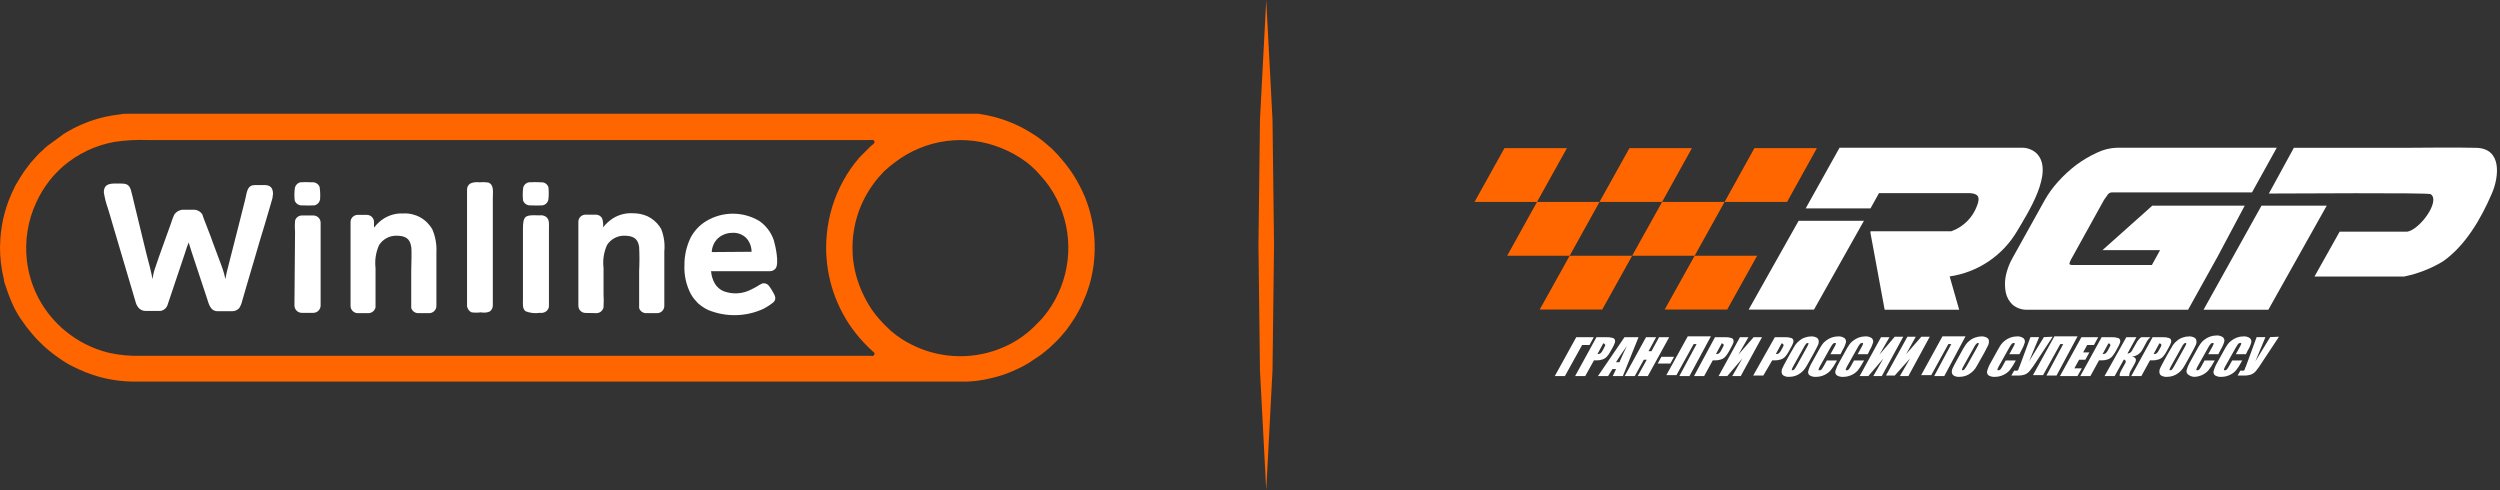 <?xml version="1.0" encoding="UTF-8"?> <svg xmlns="http://www.w3.org/2000/svg" width="357" height="70" viewBox="0 0 357 70" fill="none"><rect x="0" y="0" width="357" height="70" fill="#333333" stroke="none"/><g clip-path="url(#clip0_4307_2680)"><path fill-rule="evenodd" clip-rule="evenodd" d="M8.23115e-06 35.072C-0.018 36.707 0.171 38.337 0.563 39.924C0.563 40.256 0.722 40.573 0.809 40.862C1.042 41.602 1.311 42.33 1.617 43.042C1.805 43.447 1.978 43.88 2.195 44.27C2.411 44.66 2.758 45.281 3.09 45.714C3.528 46.376 4.011 47.008 4.534 47.605L5.083 48.24C5.357 48.558 5.675 48.847 5.978 49.136L6.281 49.439C6.969 50.059 7.698 50.633 8.461 51.157C9.046 51.582 9.664 51.958 10.309 52.283C11.545 52.921 12.842 53.433 14.179 53.814C15.914 54.289 17.708 54.517 19.507 54.493H136.852H138.022C139.097 54.461 140.166 54.32 141.213 54.074C141.856 53.938 142.493 53.769 143.119 53.569C143.995 53.272 144.849 52.915 145.675 52.5C145.947 52.375 146.212 52.235 146.469 52.081L146.83 51.879L148.649 50.666C149.082 50.349 149.414 50.017 149.818 49.713L149.977 49.569L150.295 49.266C150.584 48.977 150.945 48.674 151.205 48.37L151.623 47.894C152.062 47.416 152.463 46.904 152.822 46.363C153.245 45.772 153.631 45.155 153.977 44.515C154.179 44.096 154.41 43.736 154.583 43.288C154.757 42.84 155.089 42.162 155.276 41.57C155.377 41.267 155.493 40.949 155.58 40.66C156.665 36.87 156.564 32.84 155.291 29.109C155.19 28.806 155.074 28.517 154.973 28.243C154.518 27.134 153.967 26.066 153.327 25.052C152.824 24.261 152.264 23.508 151.652 22.799C151.237 22.293 150.794 21.811 150.324 21.355L150.165 21.196L149.53 20.648C148.831 20.021 148.071 19.465 147.263 18.987L146.887 18.756L146.122 18.323C145.992 18.242 145.857 18.17 145.718 18.106C143.989 17.242 142.139 16.643 140.231 16.33L139.697 16.244H139.163H138.628C138.296 16.244 137.184 16.244 136.852 16.244H19.449H18.28C17.919 16.244 17.529 16.244 17.168 16.33C15.691 16.487 14.237 16.817 12.836 17.312C11.981 17.625 11.147 17.991 10.338 18.41L9.573 18.843L9.183 19.074L6.772 20.835C6.495 21.057 6.234 21.298 5.992 21.557L5.819 21.687C5.386 22.077 4.808 22.785 4.375 23.247L3.48 24.431C3.018 25.095 2.613 25.788 2.209 26.481L1.819 27.29L1.632 27.694C0.596 30.023 0.046 32.538 0.014 35.087M124.868 20.359C124.868 20.503 124.377 20.806 124.247 20.965L122.803 22.409L122.659 22.568C121.797 23.575 121.042 24.668 120.406 25.831C119.116 28.182 118.32 30.771 118.067 33.441C117.627 37.946 118.743 42.465 121.229 46.248C121.847 47.173 122.537 48.047 123.294 48.861C123.626 49.237 124.031 49.598 124.377 49.944C124.724 50.291 124.984 50.363 124.839 50.652C124.695 50.941 124.565 50.811 124.334 50.811C112.783 50.811 101.231 50.811 89.579 50.811H20.07C18.547 50.851 17.024 50.705 15.536 50.377C13.265 49.82 11.148 48.759 9.342 47.273C8.998 46.999 8.67 46.705 8.36 46.392C5.848 43.95 4.252 40.718 3.841 37.238C3.508 34.396 3.968 31.518 5.169 28.921C5.673 27.81 6.308 26.763 7.061 25.802C7.651 25.056 8.309 24.365 9.024 23.738C11.117 21.946 13.649 20.745 16.359 20.258C17.907 20.025 19.473 19.938 21.038 19.998H124.074C124.276 19.983 124.478 19.983 124.68 19.998C124.716 20.008 124.748 20.024 124.777 20.048C124.805 20.071 124.828 20.1 124.844 20.133C124.861 20.165 124.87 20.201 124.872 20.238C124.873 20.274 124.867 20.311 124.854 20.345L124.868 20.359ZM121.764 36.242C121.563 32.782 122.54 29.357 124.536 26.524C124.666 26.322 124.81 26.163 124.94 25.961C125.07 25.759 125.417 25.398 125.604 25.167L126.297 24.416C126.787 23.963 127.303 23.539 127.842 23.146C129.963 21.533 132.464 20.498 135.104 20.142C137.743 19.785 140.43 20.118 142.902 21.11C144.209 21.623 145.443 22.308 146.57 23.146C146.772 23.29 146.931 23.449 147.104 23.579C147.624 24.02 148.107 24.503 148.548 25.023C149.497 26.044 150.294 27.197 150.916 28.445C152.113 30.834 152.672 33.493 152.538 36.162C152.404 38.831 151.581 41.42 150.151 43.678C149.908 44.068 149.643 44.444 149.356 44.804C148.942 45.351 148.483 45.862 147.985 46.335C146.851 47.51 145.529 48.486 144.072 49.222C142.115 50.206 139.971 50.762 137.783 50.854C135.595 50.946 133.412 50.572 131.38 49.757C130.496 49.4 129.646 48.965 128.839 48.457C128.256 48.084 127.701 47.669 127.178 47.215L126.182 46.248C126.023 46.089 125.879 45.887 125.72 45.743C125.561 45.598 124.998 44.891 124.839 44.688C124.283 43.942 123.799 43.145 123.395 42.306C122.44 40.418 121.879 38.354 121.749 36.242H121.764Z" fill="#FF6600"></path><path d="M320.545 29.369H307.347L300.229 35.722H308.459L307.29 37.844H295.941C295.623 37.844 295.479 37.758 295.522 37.585C295.577 37.393 295.654 37.209 295.753 37.036L300.446 28.56L301.023 27.737C301.107 27.642 301.212 27.569 301.33 27.523C301.449 27.478 301.576 27.462 301.702 27.477H321.584L325.122 21.095H302.337C301.335 21.121 300.35 21.363 299.449 21.803C298.404 22.28 297.412 22.866 296.489 23.55C295.549 24.265 294.679 25.067 293.89 25.947C293.172 26.738 292.543 27.604 292.013 28.531L287.393 36.834C286.941 37.631 286.615 38.493 286.425 39.389C286.268 40.176 286.268 40.986 286.425 41.772C286.565 42.449 286.914 43.065 287.422 43.533C288.034 44.032 288.814 44.28 289.602 44.227H312.459L316.689 36.617L320.545 29.369Z" fill="white"></path><path d="M262.688 21.095L257.851 29.759H267.106L268.319 27.578H281.314C282.411 27.665 282.844 28.04 282.325 29.369C282.02 30.21 281.533 30.974 280.899 31.605C280.265 32.237 279.5 32.72 278.657 33.022H267.106V33.282L269.127 44.227H279.769L278.412 39.476C280.403 39.184 282.304 38.449 283.973 37.324C285.643 36.2 287.038 34.715 288.057 32.978C289.501 30.524 293.414 24.546 290.844 21.918C290.27 21.379 289.509 21.084 288.721 21.095C286.382 21.095 283.74 21.095 281.357 21.095H262.688Z" fill="white"></path><path d="M259.035 44.212H249.707L256.84 31.535H266.167L259.035 44.212Z" fill="white"></path><path d="M327.562 21.11L323.995 27.636C326.465 27.636 346.694 27.492 347.098 27.723C348.542 28.705 345.553 32.776 343.777 33.08H334.103L330.507 39.49H343.3C345.246 39.092 347.11 38.37 348.816 37.353C352.065 35.101 354.317 31.188 355.848 27.607C356.887 25.196 357.292 21.196 353.61 21.11C349.928 21.023 346.506 21.11 343.04 21.11H327.562Z" fill="white"></path><path d="M323.923 44.227H314.668L322.941 29.369H332.255L323.923 44.227Z" fill="white"></path><path d="M325.439 48.082L323.014 51.749C322.753 52.178 322.464 52.588 322.147 52.977C321.961 53.199 321.723 53.372 321.454 53.482C321.105 53.594 320.738 53.643 320.371 53.626H319.534L319.924 52.919H320.01C320.138 52.95 320.272 52.95 320.4 52.919C320.458 52.888 320.508 52.843 320.545 52.789C320.545 52.789 320.545 52.63 320.718 52.312L322.248 48.139H323.505L322.061 51.605L324.183 48.139L325.439 48.082ZM320.718 50.58H319.274L319.808 49.612C319.909 49.449 319.992 49.274 320.054 49.092C320.054 49.02 320.054 48.977 319.909 48.977C319.853 48.977 319.796 48.988 319.744 49.011C319.692 49.033 319.645 49.066 319.606 49.107C319.479 49.282 319.363 49.465 319.259 49.656L317.816 52.226C317.714 52.394 317.632 52.573 317.57 52.76C317.57 52.846 317.57 52.875 317.715 52.875C317.766 52.88 317.818 52.872 317.866 52.852C317.914 52.832 317.956 52.8 317.989 52.76C318.134 52.581 318.26 52.388 318.364 52.182L318.754 51.475H320.198L320.068 51.691C319.846 52.126 319.579 52.538 319.274 52.919C319.027 53.189 318.727 53.405 318.393 53.554C318.027 53.725 317.628 53.814 317.224 53.814C316.9 53.842 316.577 53.766 316.3 53.597C316.207 53.523 316.139 53.423 316.106 53.309C316.072 53.196 316.074 53.074 316.112 52.962C316.234 52.531 316.414 52.118 316.646 51.735L317.541 50.118C317.701 49.809 317.879 49.51 318.075 49.222C318.225 48.996 318.416 48.8 318.639 48.645C318.882 48.453 319.155 48.302 319.447 48.197C319.739 48.093 320.047 48.039 320.357 48.038C320.684 48.013 321.01 48.099 321.281 48.284C321.365 48.361 321.428 48.459 321.464 48.568C321.499 48.676 321.506 48.793 321.483 48.905C321.371 49.307 321.2 49.691 320.978 50.045L320.718 50.58ZM316.776 50.58H315.332L315.866 49.612C315.967 49.449 316.05 49.274 316.112 49.092C316.112 49.02 316.112 48.977 315.967 48.977C315.913 48.975 315.858 48.986 315.808 49.008C315.758 49.031 315.714 49.065 315.679 49.107C315.54 49.277 315.419 49.461 315.318 49.656L313.874 52.226C313.773 52.394 313.69 52.573 313.628 52.76C313.628 52.846 313.628 52.875 313.773 52.875C313.826 52.878 313.88 52.869 313.93 52.849C313.979 52.829 314.024 52.799 314.061 52.76C314.2 52.58 314.321 52.386 314.422 52.182L314.812 51.475H316.256L316.141 51.691C315.914 52.127 315.643 52.539 315.332 52.919C315.085 53.189 314.785 53.405 314.451 53.554C314.085 53.725 313.686 53.814 313.282 53.814C312.974 53.784 312.683 53.663 312.444 53.467C312.352 53.394 312.284 53.293 312.25 53.179C312.217 53.066 312.219 52.944 312.257 52.832C312.379 52.401 312.559 51.988 312.791 51.605L313.686 49.988C313.846 49.679 314.024 49.38 314.22 49.092C314.373 48.869 314.564 48.673 314.783 48.515C315.027 48.323 315.3 48.172 315.592 48.067C315.884 47.964 316.192 47.911 316.502 47.908C316.829 47.883 317.155 47.969 317.426 48.154C317.512 48.229 317.577 48.327 317.613 48.436C317.648 48.546 317.654 48.663 317.628 48.775C317.515 49.177 317.345 49.562 317.123 49.915L316.776 50.58ZM311.968 49.583C312.07 49.433 312.148 49.267 312.199 49.092C312.199 49.02 312.199 48.977 312.098 48.977C312.011 48.983 311.93 49.019 311.867 49.078C311.733 49.23 311.621 49.4 311.535 49.583L310.091 52.168C309.976 52.361 309.879 52.564 309.802 52.774C309.802 52.846 309.802 52.875 309.917 52.875C309.968 52.875 310.017 52.863 310.062 52.84C310.107 52.818 310.147 52.785 310.177 52.745C310.319 52.554 310.444 52.351 310.553 52.139L311.968 49.583ZM312.415 51.403C312.112 51.966 311.881 52.356 311.722 52.587C311.56 52.829 311.361 53.043 311.13 53.222C310.889 53.418 310.616 53.569 310.322 53.67C310.034 53.768 309.731 53.817 309.427 53.814C309.177 53.829 308.929 53.779 308.705 53.67C308.616 53.633 308.539 53.573 308.481 53.497C308.423 53.421 308.385 53.331 308.373 53.236C308.339 53.021 308.369 52.8 308.459 52.601C308.56 52.37 308.777 51.98 309.08 51.403L309.6 50.464C309.917 49.901 310.149 49.511 310.293 49.28C310.46 49.038 310.665 48.823 310.899 48.645C311.133 48.446 311.403 48.294 311.693 48.197C311.986 48.093 312.293 48.039 312.603 48.038C312.853 48.032 313.101 48.086 313.325 48.197C313.411 48.236 313.485 48.296 313.541 48.372C313.596 48.448 313.631 48.537 313.643 48.63C313.683 48.846 313.652 49.069 313.556 49.266C313.455 49.482 313.253 49.887 312.935 50.464L312.415 51.403ZM308.315 49.107L307.535 50.551H307.651C307.765 50.558 307.879 50.522 307.968 50.45C308.095 50.336 308.198 50.199 308.271 50.045L308.531 49.583C308.606 49.478 308.646 49.352 308.647 49.222C308.647 49.222 308.56 49.035 308.373 49.035L308.315 49.107ZM307.391 48.154H308.835C309.122 48.137 309.411 48.172 309.686 48.255C309.758 48.271 309.824 48.303 309.882 48.347C309.939 48.392 309.986 48.45 310.019 48.515C310.062 48.651 310.062 48.797 310.019 48.934C309.916 49.204 309.791 49.465 309.643 49.713L309.383 50.19C309.241 50.468 309.061 50.725 308.849 50.955C308.681 51.129 308.473 51.258 308.243 51.331C307.973 51.421 307.69 51.465 307.405 51.46H307.015L305.788 53.698H304.344L307.391 48.154ZM303.637 48.154H305.08L303.795 50.493C303.936 50.485 304.072 50.44 304.189 50.361C304.306 50.282 304.4 50.173 304.46 50.045L305.08 48.962C305.243 48.645 305.475 48.369 305.759 48.154H307.087C306.812 48.378 306.594 48.665 306.452 48.991L305.932 49.944C305.783 50.222 305.565 50.458 305.3 50.63C305.035 50.801 304.731 50.903 304.416 50.926C305.023 50.998 305.167 51.345 304.835 51.922L304.344 52.803C304.161 53.067 304.055 53.377 304.041 53.698H302.712C302.626 53.569 302.712 53.294 302.915 52.89L303.521 51.807C303.543 51.757 303.555 51.703 303.555 51.648C303.555 51.593 303.543 51.539 303.521 51.489C303.498 51.445 303.462 51.409 303.418 51.386C303.375 51.363 303.325 51.354 303.276 51.359L301.976 53.698H300.532L303.637 48.154ZM301.038 49.107L300.258 50.551H300.373C300.488 50.558 300.601 50.522 300.691 50.45C300.818 50.336 300.921 50.199 300.994 50.045L301.24 49.583C301.355 49.396 301.384 49.28 301.355 49.222C301.326 49.165 301.283 49.035 301.095 49.035L301.038 49.107ZM300.113 48.154H301.557C301.845 48.137 302.133 48.172 302.409 48.255C302.48 48.271 302.547 48.303 302.605 48.347C302.662 48.392 302.709 48.45 302.741 48.515C302.785 48.651 302.785 48.797 302.741 48.934C302.639 49.204 302.514 49.465 302.366 49.713L302.106 50.19C301.959 50.465 301.779 50.722 301.572 50.955C301.404 51.129 301.196 51.258 300.965 51.331C300.696 51.421 300.412 51.465 300.128 51.46H299.738L298.511 53.698H297.067L300.113 48.154ZM297.226 48.154H299.623L299.016 49.266H298.049L297.471 50.32H298.366L297.789 51.374H296.894L296.215 52.601H297.283L296.663 53.698H294.165L297.226 48.154ZM293.674 53.626H292.23L294.627 49.136H294.208L291.753 53.569H290.309L293.37 48.024H296.677L293.674 53.626ZM293.125 48.082L290.714 51.749C290.445 52.175 290.151 52.585 289.833 52.977C289.652 53.198 289.418 53.371 289.154 53.482C288.805 53.594 288.438 53.642 288.071 53.626H287.219L287.624 52.919H287.71C287.833 52.951 287.963 52.951 288.086 52.919C288.144 52.888 288.193 52.843 288.23 52.789C288.23 52.789 288.23 52.63 288.403 52.312L289.948 48.139H291.19L289.746 51.605L291.869 48.139L293.125 48.082ZM288.375 50.58H286.931L287.465 49.612C287.566 49.449 287.648 49.274 287.71 49.092C287.71 49.02 287.71 48.977 287.566 48.977C287.511 48.975 287.457 48.986 287.407 49.008C287.357 49.031 287.312 49.065 287.277 49.107C287.138 49.277 287.017 49.461 286.916 49.656L285.472 52.226C285.371 52.394 285.289 52.573 285.227 52.76C285.227 52.846 285.227 52.875 285.371 52.875C285.425 52.878 285.478 52.869 285.528 52.849C285.578 52.829 285.623 52.799 285.66 52.76C285.799 52.58 285.92 52.386 286.021 52.182L286.411 51.475H287.855L287.739 51.691C287.511 52.123 287.245 52.534 286.945 52.919C286.69 53.186 286.386 53.401 286.05 53.554C285.684 53.725 285.285 53.814 284.88 53.814C284.557 53.84 284.234 53.764 283.956 53.597C283.867 53.521 283.801 53.42 283.768 53.308C283.735 53.195 283.735 53.075 283.769 52.962C283.891 52.531 284.07 52.118 284.303 51.735L285.198 50.118C285.415 49.713 285.602 49.425 285.732 49.222C285.889 49.002 286.079 48.807 286.295 48.645C286.539 48.453 286.812 48.302 287.104 48.197C287.397 48.096 287.704 48.042 288.014 48.038C288.341 48.013 288.666 48.099 288.938 48.284C289.024 48.359 289.089 48.457 289.125 48.566C289.16 48.676 289.166 48.793 289.14 48.905C289.027 49.305 288.862 49.688 288.649 50.045L288.375 50.58ZM282.339 49.583C282.435 49.429 282.512 49.264 282.57 49.092C282.57 49.02 282.57 48.977 282.455 48.977C282.373 48.986 282.297 49.022 282.238 49.078C282.093 49.224 281.976 49.395 281.891 49.583L280.448 52.168C280.326 52.357 280.229 52.561 280.159 52.774C280.159 52.846 280.159 52.875 280.274 52.875C280.322 52.874 280.369 52.861 280.412 52.839C280.455 52.816 280.491 52.784 280.52 52.745C280.662 52.552 280.792 52.349 280.91 52.139L282.339 49.583ZM282.772 51.403C282.469 51.966 282.238 52.356 282.094 52.587C281.926 52.829 281.722 53.044 281.487 53.222C281.251 53.417 280.982 53.569 280.693 53.67C280.4 53.768 280.093 53.817 279.783 53.814C279.534 53.829 279.286 53.779 279.061 53.67C278.976 53.628 278.902 53.568 278.844 53.492C278.786 53.417 278.747 53.33 278.729 53.236C278.702 53.019 278.737 52.799 278.83 52.601C278.932 52.37 279.134 51.98 279.451 51.403L279.971 50.464C280.274 49.901 280.505 49.511 280.664 49.28C280.822 49.035 281.022 48.819 281.256 48.645C281.495 48.446 281.769 48.294 282.065 48.197C282.352 48.094 282.655 48.041 282.96 48.038C283.21 48.028 283.459 48.083 283.682 48.197C283.769 48.236 283.844 48.297 283.902 48.372C283.96 48.448 283.999 48.536 284.014 48.63C284.04 48.846 284.01 49.065 283.927 49.266C283.826 49.482 283.61 49.887 283.307 50.464L282.772 51.403ZM277.646 53.698H276.203L278.643 49.136H278.224L275.784 53.569H274.34L277.387 48.024H280.679L277.646 53.698ZM272.521 53.698H271.308L272.752 51.186L270.571 53.626H269.315L272.376 48.082H273.575L272.189 50.58L274.369 48.082H275.567L272.521 53.698ZM268.723 53.698H267.51L268.954 51.186L266.803 53.698H265.561L268.608 48.154H269.821L268.377 50.652L270.571 48.082H271.784L268.723 53.698ZM266.716 50.58H265.272L265.807 49.612C265.908 49.449 265.99 49.274 266.052 49.092C266.052 49.02 266.052 48.977 265.908 48.977C265.851 48.977 265.795 48.988 265.743 49.011C265.691 49.033 265.643 49.066 265.604 49.107C265.477 49.282 265.361 49.465 265.258 49.656L263.814 52.226C263.713 52.394 263.63 52.573 263.568 52.76C263.568 52.846 263.568 52.875 263.713 52.875C263.765 52.88 263.817 52.872 263.864 52.852C263.912 52.832 263.954 52.8 263.987 52.76C264.132 52.581 264.258 52.388 264.363 52.182L264.752 51.475H266.196L266.066 51.691C265.844 52.126 265.578 52.538 265.272 52.919C265.025 53.189 264.726 53.405 264.392 53.554C264.025 53.725 263.626 53.814 263.222 53.814C262.899 53.842 262.575 53.766 262.298 53.597C262.206 53.523 262.138 53.423 262.102 53.31C262.066 53.197 262.064 53.076 262.096 52.962C262.231 52.533 262.415 52.121 262.644 51.735L263.54 50.118C263.699 49.809 263.878 49.51 264.074 49.222C264.223 48.996 264.414 48.8 264.637 48.645C264.881 48.453 265.154 48.302 265.446 48.197C265.738 48.093 266.045 48.039 266.355 48.038C266.682 48.013 267.008 48.099 267.279 48.284C267.364 48.361 267.427 48.459 267.462 48.568C267.497 48.676 267.504 48.793 267.481 48.905C267.361 49.305 267.192 49.688 266.976 50.045L266.716 50.58ZM262.832 50.58H261.388L261.922 49.612C262.023 49.449 262.106 49.274 262.168 49.092C262.168 49.02 262.168 48.977 262.024 48.977C261.969 48.975 261.914 48.986 261.864 49.008C261.814 49.031 261.77 49.065 261.735 49.107C261.596 49.277 261.475 49.461 261.374 49.656L259.93 52.226C259.829 52.394 259.746 52.573 259.684 52.76C259.684 52.846 259.684 52.875 259.829 52.875C259.882 52.878 259.936 52.869 259.986 52.849C260.036 52.829 260.08 52.799 260.118 52.76C260.251 52.576 260.372 52.383 260.479 52.182L260.868 51.475H262.312L262.197 51.691C261.97 52.127 261.699 52.539 261.388 52.919C261.141 53.189 260.841 53.405 260.507 53.554C260.141 53.725 259.742 53.814 259.338 53.814C259.015 53.84 258.692 53.764 258.414 53.597C258.321 53.523 258.253 53.423 258.22 53.309C258.186 53.196 258.188 53.074 258.226 52.962C258.348 52.531 258.528 52.118 258.76 51.735L259.656 50.118C259.815 49.809 259.994 49.51 260.19 49.222C260.339 48.996 260.53 48.8 260.753 48.645C260.997 48.453 261.27 48.302 261.561 48.197C261.854 48.094 262.161 48.041 262.471 48.038C262.798 48.013 263.124 48.099 263.395 48.284C263.482 48.359 263.547 48.457 263.582 48.566C263.618 48.676 263.623 48.793 263.597 48.905C263.485 49.307 263.315 49.691 263.092 50.045L262.832 50.58ZM258.024 49.583C258.119 49.429 258.197 49.264 258.255 49.092C258.255 49.02 258.255 48.977 258.154 48.977C258.068 48.983 257.986 49.019 257.923 49.078C257.789 49.23 257.677 49.4 257.591 49.583L256.147 52.168C256.032 52.361 255.935 52.564 255.858 52.774C255.858 52.846 255.858 52.875 255.974 52.875C256.024 52.875 256.073 52.863 256.119 52.84C256.164 52.818 256.203 52.785 256.234 52.745C256.375 52.554 256.5 52.351 256.609 52.139L258.024 49.583ZM258.472 51.403C258.168 51.966 257.937 52.356 257.778 52.587C257.617 52.829 257.417 53.043 257.186 53.222C256.945 53.418 256.672 53.569 256.378 53.67C256.085 53.769 255.777 53.818 255.468 53.814C255.224 53.827 254.981 53.777 254.761 53.67C254.672 53.633 254.595 53.573 254.537 53.497C254.479 53.421 254.441 53.331 254.429 53.236C254.395 53.021 254.425 52.8 254.515 52.601C254.616 52.37 254.818 51.98 255.136 51.403L255.656 50.464C255.974 49.901 256.205 49.511 256.349 49.28C256.516 49.038 256.721 48.823 256.955 48.645C257.189 48.446 257.459 48.294 257.75 48.197C258.042 48.093 258.349 48.039 258.659 48.038C258.909 48.032 259.157 48.086 259.381 48.197C259.467 48.236 259.541 48.296 259.597 48.372C259.652 48.448 259.687 48.537 259.699 48.63C259.739 48.846 259.708 49.069 259.612 49.266C259.511 49.482 259.309 49.887 258.991 50.464L258.472 51.403ZM254.371 49.107L253.591 50.551H253.707C253.821 50.558 253.935 50.522 254.024 50.45C254.151 50.336 254.254 50.199 254.328 50.045L254.587 49.583C254.689 49.396 254.717 49.28 254.689 49.222C254.66 49.165 254.559 49.035 254.371 49.035V49.107ZM253.447 48.154H254.891C255.178 48.137 255.467 48.172 255.743 48.255C255.814 48.271 255.881 48.303 255.938 48.347C255.995 48.392 256.042 48.45 256.075 48.515C256.118 48.651 256.118 48.797 256.075 48.934C255.973 49.204 255.847 49.465 255.699 49.713L255.439 50.19C255.292 50.465 255.113 50.722 254.905 50.955C254.738 51.129 254.529 51.258 254.299 51.331C254.029 51.421 253.746 51.465 253.461 51.46H253.071L251.801 53.626H250.357L253.447 48.154ZM248.581 53.698H247.368L248.812 51.186L246.66 53.698H245.419L248.465 48.154H249.678L248.234 50.652L250.415 48.154H251.613L248.581 53.698ZM245.823 49.107L245.043 50.551H245.159C245.274 50.558 245.387 50.522 245.476 50.45C245.603 50.336 245.706 50.199 245.78 50.045L246.025 49.583C246.141 49.396 246.17 49.28 246.141 49.222C246.112 49.165 246.025 49.035 245.823 49.035V49.107ZM244.899 48.154H246.343C246.631 48.137 246.919 48.172 247.195 48.255C247.266 48.271 247.333 48.303 247.39 48.347C247.448 48.392 247.494 48.45 247.527 48.515C247.57 48.651 247.57 48.797 247.527 48.934C247.425 49.204 247.299 49.465 247.151 49.713L246.892 50.19C246.744 50.465 246.565 50.722 246.357 50.955C246.19 51.129 245.981 51.258 245.751 51.331C245.481 51.421 245.198 51.465 244.913 51.46H244.581L243.354 53.698H241.91L244.899 48.154ZM241.26 53.698H239.816L242.271 49.136H241.852L239.398 53.569H237.954L241.015 48.024H244.321L241.26 53.698ZM239.051 50.955L238.531 51.908H236.726L237.246 50.955H239.051ZM238.358 48.154L235.311 53.698H233.868L235.153 51.374H234.734L233.449 53.698H232.005L235.052 48.154H236.495L235.413 50.147H235.831L236.914 48.154H238.358ZM231.254 51.72C231.528 51.099 231.889 50.276 232.323 49.396C231.586 50.45 231.066 51.229 230.763 51.72H231.254ZM233.983 48.154L231.745 53.698H230.301L230.778 52.702H230.258L229.637 53.698H228.193L231.976 48.154H233.983ZM228.901 49.107L228.121 50.551H228.222C228.341 50.557 228.459 50.522 228.554 50.45C228.681 50.336 228.784 50.199 228.857 50.045L229.103 49.583C229.204 49.396 229.247 49.28 229.218 49.222C229.189 49.165 229.088 49.035 228.901 49.035V49.107ZM227.976 48.154H229.42C229.713 48.138 230.006 48.172 230.287 48.255C230.356 48.271 230.421 48.303 230.476 48.348C230.531 48.393 230.575 48.45 230.604 48.515C230.654 48.65 230.654 48.798 230.604 48.934C230.509 49.204 230.388 49.465 230.243 49.713L229.969 50.19C229.832 50.471 229.652 50.729 229.435 50.955C229.267 51.129 229.059 51.258 228.828 51.331C228.559 51.423 228.276 51.467 227.991 51.46H227.616L226.374 53.698H224.93L227.976 48.154ZM226.98 49.266H225.926L223.472 53.698H222.028L225.089 48.154H227.587L226.98 49.266Z" fill="white"></path><path fill-rule="evenodd" clip-rule="evenodd" d="M250.53 21.153H252.508H257.475H259.453L255.194 28.835H253.216H248.249H246.271L250.53 21.153Z" fill="#FF6600"></path><path fill-rule="evenodd" clip-rule="evenodd" d="M237.347 28.835H239.326H244.293H246.271L241.997 36.516H240.019H235.052H233.073L237.347 28.835Z" fill="#FF6600"></path><path fill-rule="evenodd" clip-rule="evenodd" d="M241.997 36.516H243.975H248.942H250.92L246.646 44.198H244.668H239.701H237.723L241.997 36.516Z" fill="#FF6600"></path><path fill-rule="evenodd" clip-rule="evenodd" d="M232.684 21.153H234.662H239.629H241.607L237.347 28.835H235.369H230.388H228.41L232.684 21.153Z" fill="#FF6600"></path><path fill-rule="evenodd" clip-rule="evenodd" d="M224.15 36.516H226.128H231.095H233.073L228.8 44.198H226.821H221.854H219.876L224.15 36.516Z" fill="#FF6600"></path><path fill-rule="evenodd" clip-rule="evenodd" d="M219.486 28.835H221.465H226.446H228.41L224.15 36.516H222.172H217.205H215.227L219.486 28.835Z" fill="#FF6600"></path><path fill-rule="evenodd" clip-rule="evenodd" d="M214.837 21.153H216.815H221.782H223.76L219.486 28.835H217.523H212.541H210.563L214.837 21.153Z" fill="#FF6600"></path><path fill-rule="evenodd" clip-rule="evenodd" d="M19.334 43.014C19.407 43.364 19.566 43.692 19.796 43.967C19.921 44.106 20.075 44.218 20.247 44.292C20.419 44.367 20.605 44.404 20.792 44.4H22.915C23.161 44.362 23.391 44.254 23.575 44.087C23.76 43.92 23.892 43.702 23.954 43.461L26.438 36.069C26.58 35.578 26.749 35.096 26.943 34.625C27.03 35 27.636 36.79 27.795 37.281L29.542 42.552C29.802 43.317 29.99 44.443 31.102 44.443H33.195C33.378 44.438 33.558 44.395 33.725 44.318C33.891 44.241 34.04 44.132 34.163 43.995C34.359 43.685 34.5 43.343 34.581 42.985C34.798 42.263 35 41.541 35.217 40.79C36.097 37.902 36.906 34.942 37.787 32.127L38.754 28.835C38.886 28.463 38.964 28.074 38.985 27.679C38.985 26.885 38.639 26.423 37.772 26.423H36.458C35.332 26.423 35.289 27.246 35.014 28.488L34.062 32.257L32.618 37.931C32.44 38.563 32.295 39.204 32.184 39.852C32.087 39.362 31.956 38.88 31.795 38.408C31.65 37.96 31.477 37.541 31.318 37.108C31 36.227 30.668 35.39 30.351 34.523C30.351 34.365 28.907 30.827 28.907 30.639C28.788 30.443 28.624 30.277 28.428 30.156C28.232 30.036 28.01 29.964 27.78 29.946H26.048C25.822 29.97 25.603 30.041 25.406 30.156C25.209 30.27 25.039 30.425 24.907 30.611C24.704 31.023 24.54 31.453 24.416 31.896C23.651 34.062 22.828 36.227 22.092 38.451C22.014 38.678 21.951 38.909 21.904 39.144C21.868 39.388 21.815 39.629 21.745 39.866C21.745 39.288 21.095 36.978 20.908 36.242L19.132 28.921C18.987 28.344 18.857 27.665 18.684 27.116C18.439 26.322 17.991 26.207 17.24 26.207C16.013 26.207 14.829 26.048 14.829 27.477C14.948 28.25 15.141 29.009 15.406 29.744C15.637 30.466 15.839 31.188 16.056 31.939L19.334 43.014Z" fill="white"></path><path fill-rule="evenodd" clip-rule="evenodd" d="M101.506 38.725C101.809 38.725 103.484 38.725 103.917 38.725C105.866 38.725 107.974 38.725 109.909 38.725C110.068 38.732 110.227 38.702 110.372 38.636C110.518 38.571 110.646 38.473 110.747 38.35C111.295 37.657 110.747 35.13 110.487 34.264C110.102 33.164 109.379 32.214 108.422 31.549C107.282 30.872 105.98 30.514 104.653 30.514C103.327 30.514 102.025 30.872 100.885 31.549C99.91 32.126 99.12 32.967 98.604 33.975C98.016 35.205 97.72 36.554 97.737 37.917C97.681 39.303 97.984 40.681 98.618 41.916C98.757 42.174 98.916 42.421 99.094 42.653L99.658 43.288C100.09 43.678 100.577 44.003 101.101 44.255C102.362 44.776 103.718 45.031 105.082 45.004C106.446 44.976 107.789 44.667 109.028 44.096C109.54 43.827 110.023 43.508 110.472 43.144C111.035 42.566 110.472 41.931 110.241 41.469C110.095 41.217 109.931 40.976 109.75 40.747C109.638 40.627 109.497 40.538 109.339 40.49C109.182 40.442 109.015 40.436 108.855 40.472C108.591 40.6 108.335 40.745 108.09 40.906C107.83 41.05 107.585 41.194 107.31 41.324C106.709 41.644 106.048 41.834 105.369 41.881C104.689 41.928 104.008 41.832 103.368 41.599C102.831 41.384 102.379 40.998 102.083 40.501C101.76 39.941 101.572 39.313 101.535 38.667M101.636 35.996C101.665 35.267 101.969 34.576 102.488 34.062C103.041 33.547 103.768 33.258 104.524 33.253C104.907 33.217 105.293 33.269 105.653 33.404C106.013 33.539 106.338 33.754 106.603 34.033C107.07 34.563 107.327 35.246 107.325 35.953L101.636 35.996Z" fill="white"></path><path fill-rule="evenodd" clip-rule="evenodd" d="M52.543 44.717C52.792 44.73 53.037 44.655 53.235 44.504C53.434 44.353 53.572 44.137 53.626 43.894C53.626 43.591 53.626 38.812 53.626 38.278C53.495 37.16 53.67 36.027 54.132 35C54.389 34.593 54.745 34.256 55.166 34.022C55.588 33.787 56.061 33.662 56.543 33.657C57.77 33.657 58.535 33.96 58.723 35.245C58.824 35.938 58.723 37.902 58.723 38.711C58.723 39.245 58.723 43.678 58.723 43.981C58.79 44.202 58.929 44.394 59.117 44.527C59.305 44.66 59.532 44.727 59.763 44.717H61.207C61.352 44.728 61.497 44.707 61.634 44.658C61.77 44.608 61.895 44.531 62 44.43C62.105 44.329 62.187 44.208 62.242 44.073C62.297 43.939 62.323 43.794 62.319 43.649V36.04C62.379 34.917 62.181 33.796 61.741 32.762C61.333 32.035 60.731 31.436 60.001 31.033C59.272 30.63 58.444 30.439 57.611 30.481C56.975 30.446 56.337 30.54 55.737 30.756C55.137 30.971 54.586 31.305 54.117 31.737C53.858 31.965 53.625 32.221 53.424 32.502C53.337 32.04 53.525 31.636 53.28 31.203C53.188 31.04 53.053 30.905 52.89 30.814C52.727 30.722 52.542 30.677 52.356 30.683H51.099C50.959 30.681 50.819 30.707 50.689 30.762C50.559 30.816 50.441 30.896 50.344 30.998C50.246 31.099 50.171 31.22 50.122 31.352C50.073 31.484 50.052 31.625 50.06 31.766V43.62C50.051 43.766 50.074 43.913 50.126 44.05C50.178 44.187 50.259 44.311 50.363 44.415C50.466 44.518 50.591 44.599 50.727 44.651C50.864 44.703 51.011 44.726 51.157 44.717H52.543Z" fill="white"></path><path fill-rule="evenodd" clip-rule="evenodd" d="M85.103 44.717C85.352 44.73 85.597 44.655 85.795 44.504C85.993 44.353 86.132 44.137 86.186 43.894C86.222 43.264 86.222 42.633 86.186 42.003C86.186 40.761 86.186 39.505 86.186 38.278C86.05 37.161 86.22 36.028 86.677 35C86.935 34.593 87.291 34.256 87.712 34.022C88.133 33.787 88.606 33.662 89.088 33.657C90.301 33.657 91.081 33.96 91.269 35.245C91.327 36.4 91.327 37.556 91.269 38.711C91.269 39.245 91.269 43.678 91.269 43.995C91.338 44.213 91.478 44.402 91.666 44.533C91.854 44.663 92.08 44.728 92.308 44.717H93.752C93.892 44.727 94.033 44.709 94.165 44.663C94.298 44.617 94.42 44.544 94.524 44.45C94.628 44.355 94.712 44.241 94.77 44.113C94.828 43.985 94.86 43.847 94.864 43.707V35.91C94.972 34.821 94.819 33.722 94.416 32.704C94.343 32.569 94.261 32.439 94.171 32.314C93.726 31.693 93.129 31.196 92.438 30.87C91.782 30.587 91.074 30.444 90.359 30.452C89.243 30.388 88.141 30.715 87.24 31.376C86.955 31.588 86.689 31.825 86.446 32.083C86.446 32.083 86.157 32.444 86.114 32.473C86.17 32.036 86.126 31.591 85.984 31.174C85.893 31.01 85.759 30.875 85.596 30.783C85.432 30.691 85.247 30.646 85.06 30.654H83.616C83.481 30.652 83.347 30.677 83.221 30.728C83.096 30.779 82.982 30.854 82.887 30.95C82.791 31.045 82.716 31.159 82.665 31.284C82.614 31.41 82.589 31.544 82.591 31.679V43.649C82.589 43.79 82.615 43.929 82.67 44.059C82.724 44.19 82.804 44.307 82.906 44.404C83.007 44.502 83.128 44.578 83.26 44.627C83.392 44.675 83.533 44.697 83.674 44.688L85.103 44.717Z" fill="white"></path><path fill-rule="evenodd" clip-rule="evenodd" d="M66.722 43.808C66.751 43.981 66.823 44.145 66.932 44.284C67.04 44.423 67.182 44.532 67.343 44.602C67.779 44.661 68.221 44.661 68.657 44.602C69.062 44.68 69.481 44.651 69.87 44.515C70.028 44.426 70.158 44.296 70.247 44.138C70.336 43.98 70.38 43.801 70.375 43.62C70.375 41.772 70.375 39.88 70.375 38.018V28.257C70.375 27.42 70.578 26.38 69.726 26.062C69.295 26.002 68.859 25.992 68.426 26.033C68.005 25.973 67.576 26.028 67.184 26.192C67.028 26.282 66.9 26.413 66.813 26.571C66.727 26.729 66.685 26.908 66.694 27.087C66.694 28.936 66.694 30.827 66.694 32.675C66.694 32.993 66.694 43.49 66.694 43.837" fill="white"></path><path fill-rule="evenodd" clip-rule="evenodd" d="M78.389 43.779C78.389 43.49 78.389 33.585 78.389 32.762C78.389 31.939 78.504 31.405 77.985 30.971C77.722 30.782 77.395 30.704 77.075 30.755C76.469 30.755 75.458 30.654 75.082 30.971C74.707 31.289 74.678 31.939 74.678 32.762V42.667C74.678 43.404 74.563 44.111 75.082 44.458C75.711 44.702 76.394 44.777 77.061 44.674C77.379 44.727 77.705 44.655 77.97 44.472C78.084 44.392 78.18 44.288 78.252 44.169C78.324 44.05 78.371 43.917 78.389 43.779Z" fill="white"></path><path fill-rule="evenodd" clip-rule="evenodd" d="M42.046 43.591C42.042 43.731 42.066 43.87 42.117 44C42.167 44.13 42.243 44.249 42.34 44.35C42.436 44.451 42.552 44.531 42.68 44.587C42.808 44.643 42.946 44.672 43.086 44.674H44.746C45.023 44.67 45.288 44.558 45.482 44.36C45.677 44.163 45.786 43.897 45.786 43.62V31.809C45.786 31.533 45.676 31.269 45.481 31.074C45.286 30.879 45.022 30.769 44.746 30.769H43.115C42.891 30.768 42.673 30.841 42.496 30.977C42.318 31.113 42.19 31.304 42.133 31.52C42.088 32.068 42.088 32.618 42.133 33.166L42.046 43.591Z" fill="white"></path><path fill-rule="evenodd" clip-rule="evenodd" d="M75.53 26.033C75.312 26.07 75.112 26.178 74.96 26.34C74.809 26.501 74.715 26.708 74.693 26.929C74.633 27.495 74.633 28.066 74.693 28.632C74.768 28.848 74.912 29.032 75.103 29.157C75.293 29.282 75.519 29.341 75.747 29.326C76.324 29.355 76.902 29.355 77.479 29.326C77.697 29.286 77.896 29.178 78.047 29.017C78.198 28.855 78.292 28.65 78.317 28.43C78.376 27.864 78.376 27.293 78.317 26.727C78.243 26.51 78.1 26.324 77.909 26.199C77.718 26.073 77.491 26.015 77.263 26.033C76.686 25.997 76.107 25.997 75.53 26.033Z" fill="white"></path><path fill-rule="evenodd" clip-rule="evenodd" d="M42.898 26.033C42.678 26.083 42.48 26.203 42.335 26.375C42.189 26.547 42.103 26.761 42.09 26.986C42.022 27.543 42.022 28.105 42.09 28.661C42.173 28.875 42.324 29.055 42.52 29.175C42.715 29.295 42.944 29.348 43.172 29.326C43.75 29.355 44.328 29.355 44.905 29.326C45.123 29.276 45.319 29.159 45.465 28.99C45.61 28.821 45.697 28.609 45.714 28.387C45.749 27.823 45.725 27.257 45.642 26.698C45.557 26.482 45.404 26.299 45.206 26.179C45.007 26.059 44.775 26.008 44.544 26.033C43.972 25.997 43.398 25.997 42.826 26.033" fill="white"></path><path fill-rule="evenodd" clip-rule="evenodd" d="M179.707 35L179.924 17.096L180.819 0L181.714 17.096L181.931 35L181.714 52.904L180.819 70L179.924 52.904L179.707 35Z" fill="#FF6600"></path></g><defs><clipPath id="clip0_4307_2680"><rect width="356.498" height="70" fill="white"></rect></clipPath></defs></svg> 